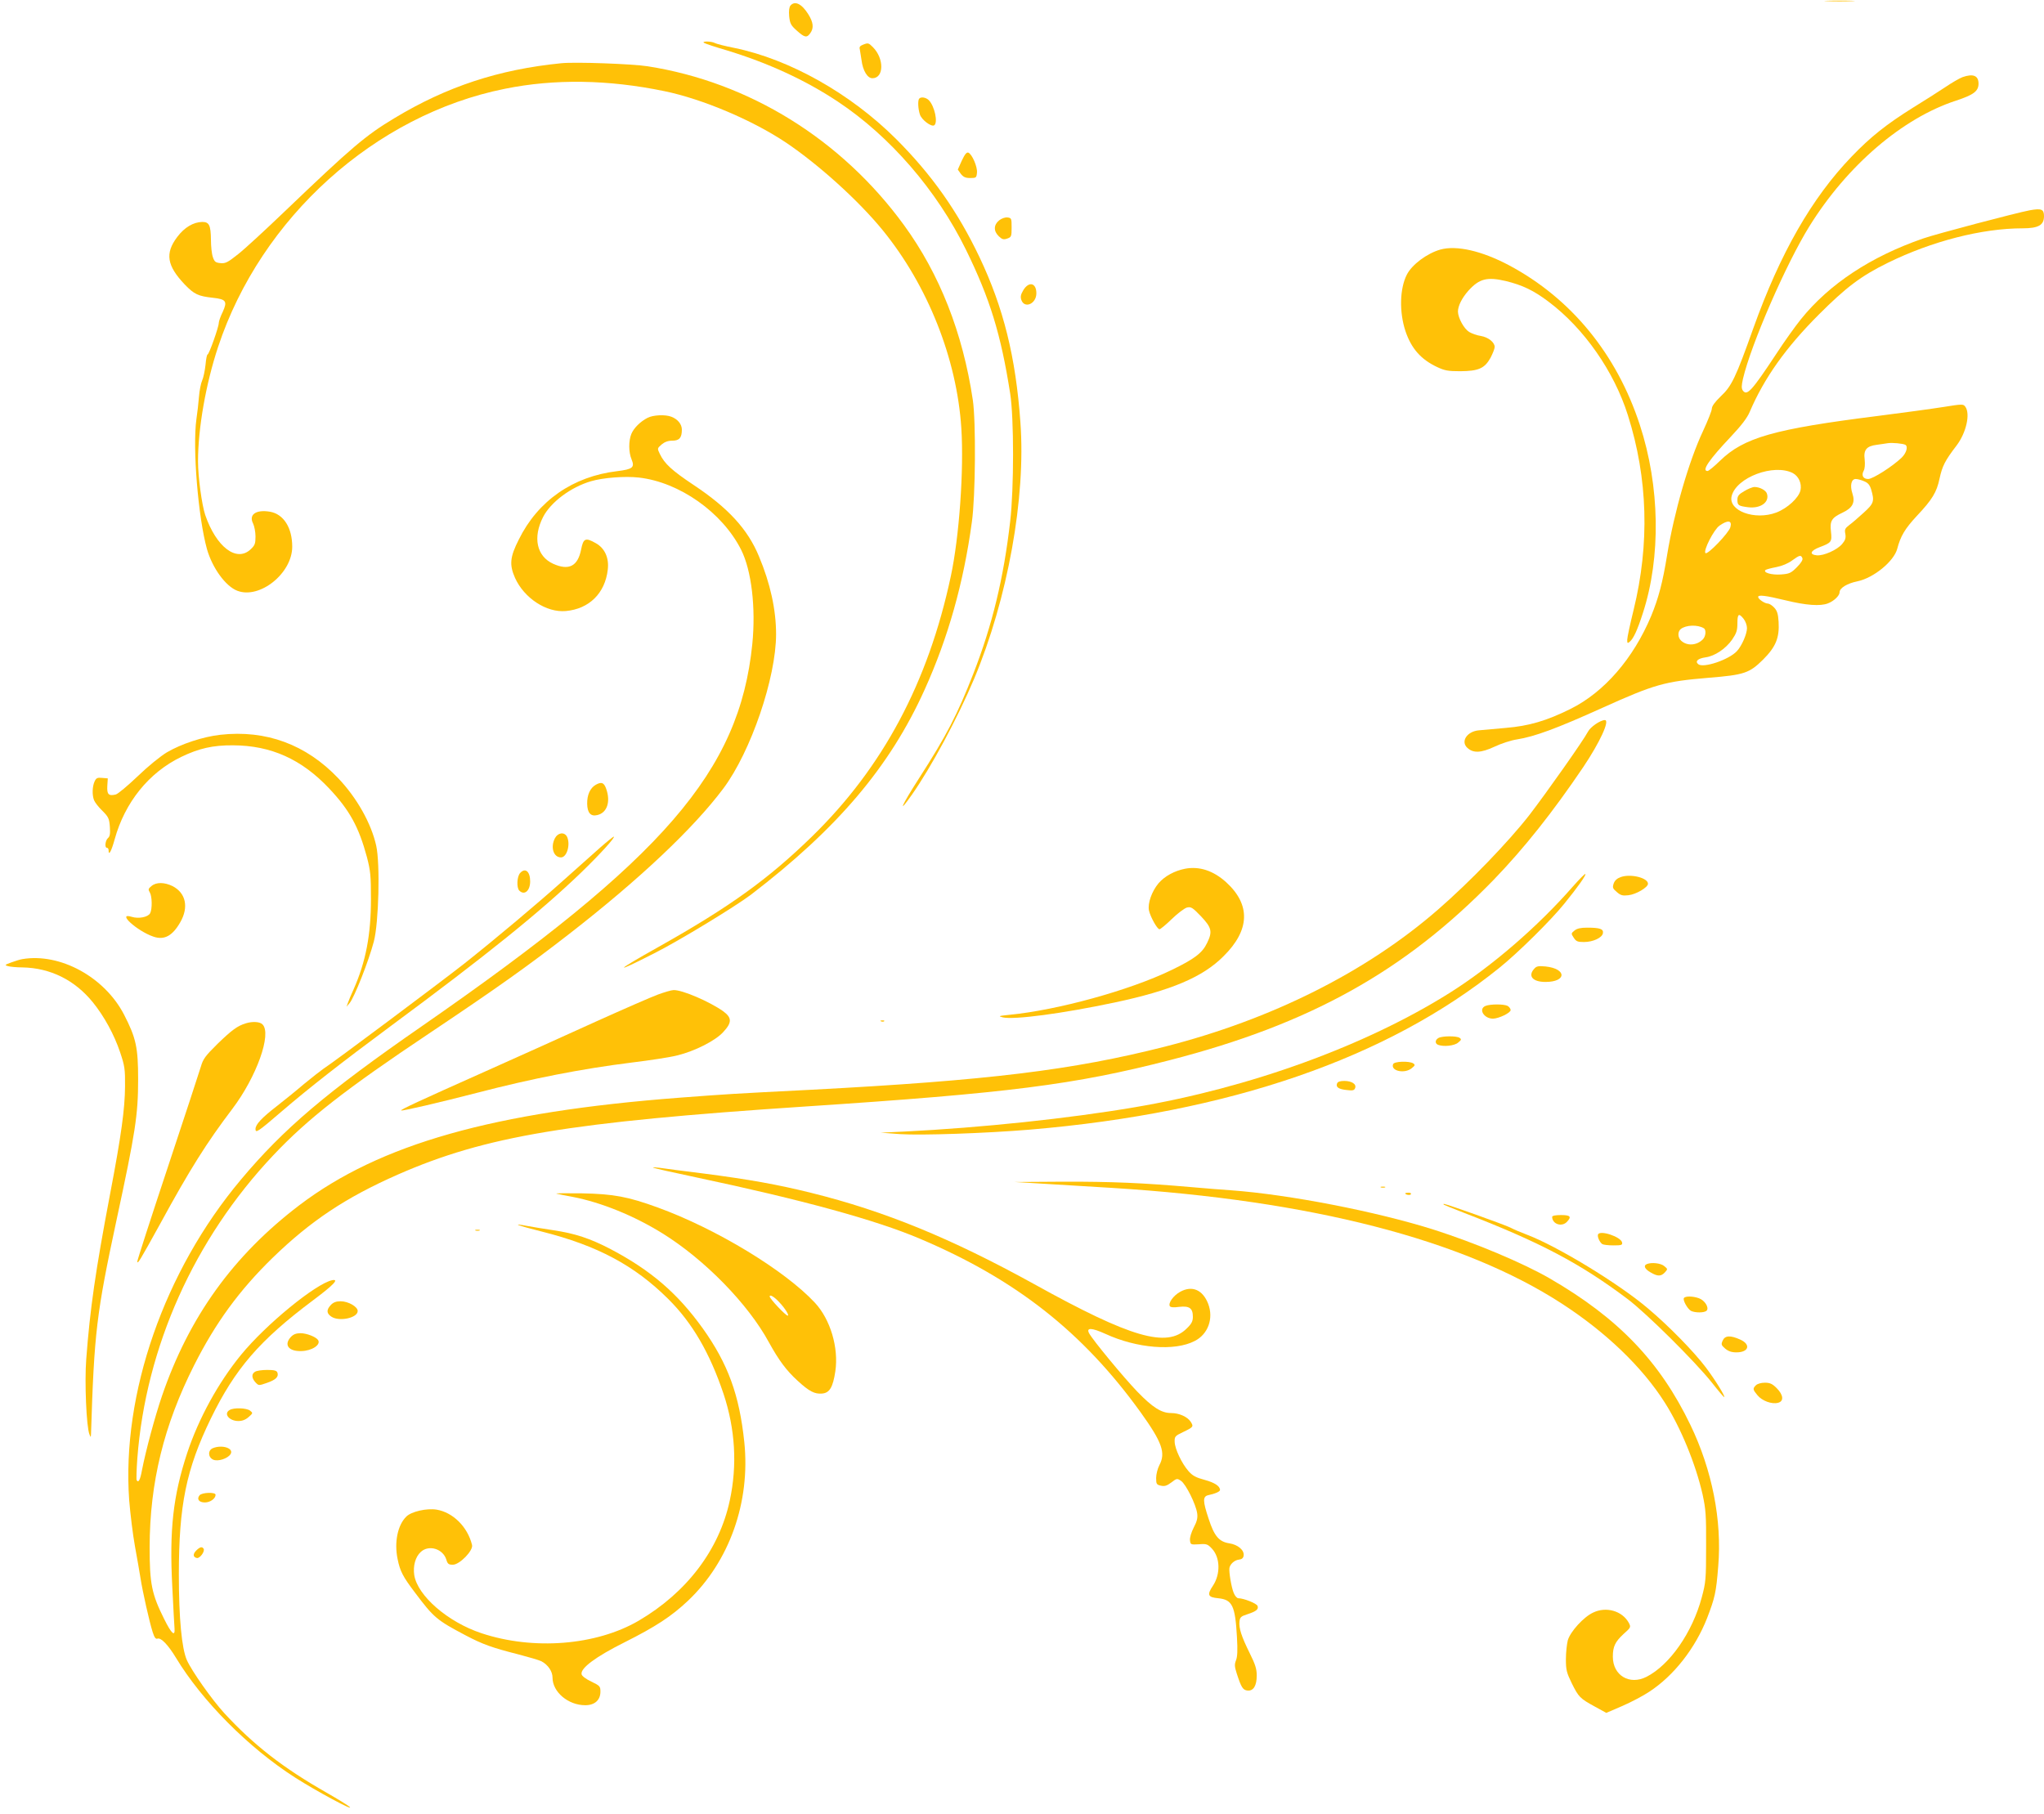 <?xml version="1.0" standalone="no"?>
<!DOCTYPE svg PUBLIC "-//W3C//DTD SVG 20010904//EN"
 "http://www.w3.org/TR/2001/REC-SVG-20010904/DTD/svg10.dtd">
<svg version="1.0" xmlns="http://www.w3.org/2000/svg"
 width="1280pt" height="1136pt" viewBox="0 0 1280 1136"
 preserveAspectRatio="xMidYMid meet">
<g transform="translate(0,1136) scale(0.1,-0.1)"
fill="#ffc107" stroke="none">
<path d="M11443 11353 c42 -2 112 -2 155 0 42 1 7 3 -78 3 -85 0 -120 -2 -77
-3z"/>
<path d="M4950 11325 c-8 -10 -11 -33 -8 -67 5 -46 11 -57 48 -90 49 -44 63
-46 84 -16 24 33 19 69 -13 120 -41 65 -84 85 -111 53z"/>
<path d="M4410 11091 c8 -5 71 -26 140 -46 257 -78 493 -186 696 -321 326
-216 620 -555 803 -928 150 -306 219 -529 277 -901 24 -155 24 -592 0 -800
-41 -357 -112 -650 -231 -955 -100 -256 -167 -386 -342 -658 -108 -168 -135
-231 -43 -100 119 169 286 479 390 726 210 501 325 1134 290 1607 -29 409
-106 718 -256 1034 -137 288 -300 518 -523 741 -285 284 -666 499 -1013 570
-56 11 -111 25 -120 30 -23 13 -90 13 -68 1z"/>
<path d="M5402 11079 c-16 -6 -22 -15 -18 -26 2 -10 7 -41 11 -69 8 -66 37
-114 68 -114 73 0 75 123 3 195 -27 27 -30 28 -64 14z"/>
<path d="M3515 10964 c-392 -39 -717 -146 -1045 -344 -180 -108 -265 -180
-687 -584 -120 -115 -251 -236 -292 -268 -64 -51 -79 -59 -110 -56 -31 3 -38
8 -48 38 -7 19 -12 68 -12 108 -1 91 -11 112 -54 112 -56 -1 -112 -34 -157
-94 -78 -103 -65 -180 47 -298 59 -61 84 -73 176 -83 83 -9 92 -22 62 -88 -14
-28 -25 -60 -25 -70 0 -25 -61 -197 -70 -197 -4 0 -10 -29 -13 -65 -4 -36 -13
-80 -21 -98 -8 -17 -17 -63 -20 -102 -3 -38 -10 -101 -16 -140 -25 -180 11
-616 66 -814 34 -119 117 -233 190 -261 140 -54 344 109 344 276 0 119 -54
204 -139 219 -88 15 -135 -18 -106 -74 8 -17 15 -53 15 -81 0 -45 -4 -56 -31
-81 -88 -82 -215 15 -284 216 -21 64 -45 238 -45 335 0 207 49 486 126 718
268 809 983 1453 1796 1616 311 63 647 58 999 -15 238 -49 552 -182 761 -322
205 -138 455 -364 605 -548 283 -347 465 -806 493 -1240 17 -260 -13 -683 -66
-929 -142 -666 -426 -1197 -870 -1630 -274 -267 -516 -441 -959 -690 -279
-156 -291 -175 -27 -40 153 77 506 292 604 366 542 415 870 801 1088 1284 147
325 244 668 296 1050 23 161 26 630 6 765 -63 421 -208 789 -431 1095 -391
537 -970 896 -1606 995 -95 15 -453 28 -540 19z"/>
<path d="M12290 10877 c-19 -7 -69 -36 -110 -64 -41 -27 -131 -85 -200 -127
-166 -104 -265 -182 -385 -307 -250 -260 -447 -605 -615 -1074 -110 -309 -136
-364 -205 -428 -36 -35 -55 -61 -55 -76 0 -13 -25 -75 -55 -140 -89 -189 -181
-508 -225 -776 -28 -174 -54 -271 -100 -383 -112 -267 -294 -477 -505 -582
-149 -74 -260 -107 -406 -119 -68 -6 -143 -13 -167 -15 -75 -6 -117 -70 -73
-110 37 -34 85 -32 169 7 42 20 106 41 142 46 111 18 245 67 535 198 326 147
389 165 665 188 223 18 255 29 341 114 80 80 103 137 97 237 -3 49 -9 69 -28
89 -13 14 -31 25 -40 25 -19 0 -60 28 -60 41 0 15 44 10 172 -21 127 -31 217
-38 265 -19 37 14 73 48 73 70 0 26 47 55 111 68 102 21 229 125 250 204 21
80 48 125 122 205 98 104 125 149 143 235 17 78 34 112 106 206 61 80 88 200
55 244 -12 17 -19 17 -137 -2 -69 -11 -253 -36 -410 -56 -651 -82 -839 -135
-989 -281 -36 -35 -71 -64 -78 -64 -39 0 9 70 145 214 66 70 103 118 119 156
91 213 227 404 433 610 170 170 263 241 432 324 275 135 589 216 844 216 99 0
134 20 134 76 0 44 -16 50 -89 37 -85 -16 -586 -148 -669 -177 -326 -113 -586
-284 -764 -505 -34 -42 -105 -141 -157 -221 -152 -230 -181 -261 -207 -226 -9
14 -9 29 1 74 51 217 270 720 416 955 236 380 583 678 919 787 109 36 140 59
140 106 0 51 -34 64 -100 41z m-358 -2303 c18 -11 6 -52 -24 -81 -58 -55 -180
-133 -209 -133 -32 0 -44 23 -28 52 7 12 9 42 6 70 -8 61 12 84 75 92 24 3 54
8 68 10 28 5 98 -2 112 -10z m-705 -177 c37 -20 57 -65 48 -108 -11 -47 -81
-112 -151 -139 -135 -51 -303 11 -280 103 29 117 264 205 383 144z m446 -51
c25 -10 36 -23 45 -53 21 -72 17 -86 -47 -144 -33 -30 -73 -65 -90 -77 -27
-21 -31 -28 -25 -56 4 -26 0 -39 -20 -63 -31 -37 -116 -75 -159 -71 -49 5 -40
29 18 51 74 28 78 33 71 97 -8 68 4 87 72 119 64 30 81 64 62 121 -16 49 -7
90 21 90 11 0 34 -6 52 -14z m-837 -288 c-10 -36 -143 -175 -156 -162 -15 15
53 148 88 172 53 37 80 33 68 -10z m451 -194 c4 -10 -8 -30 -35 -57 -37 -37
-47 -41 -100 -45 -58 -4 -113 12 -96 28 5 4 35 12 67 18 36 7 75 23 100 42 47
34 55 36 64 14z m-368 -380 c12 -15 21 -41 21 -58 0 -37 -33 -112 -63 -144
-50 -54 -210 -108 -242 -82 -22 18 -3 36 46 43 58 8 126 54 166 111 27 40 33
57 33 102 0 60 9 66 39 28z m-249 -59 c16 -10 12 -52 -7 -70 -38 -38 -98 -42
-135 -8 -22 20 -23 56 -3 73 32 26 106 29 145 5z"/>
<path d="M10923 8284 c-35 -20 -43 -31 -43 -54 0 -35 6 -39 68 -47 78 -9 134
32 117 85 -6 21 -45 42 -78 42 -12 0 -41 -12 -64 -26z"/>
<path d="M5757 10743 c-11 -10 -8 -66 4 -101 11 -33 71 -78 89 -67 25 16 3
121 -34 158 -18 17 -47 22 -59 10z"/>
<path d="M6023 10354 l-25 -56 19 -27 c16 -20 29 -26 59 -26 37 0 39 2 42 33
4 37 -31 117 -54 126 -11 4 -22 -10 -41 -50z"/>
<path d="M6257 9980 c-35 -28 -36 -68 -2 -100 21 -20 30 -22 53 -14 25 9 27
13 27 69 0 57 -1 60 -26 63 -14 2 -37 -6 -52 -18z"/>
<path d="M9020 9797 c-84 -24 -178 -94 -210 -157 -45 -88 -48 -234 -9 -353 37
-110 97 -178 199 -226 47 -22 68 -26 145 -26 115 1 152 18 189 84 14 27 26 57
26 68 0 29 -40 61 -87 69 -23 3 -56 15 -73 25 -32 20 -69 87 -70 127 0 36 25
86 66 132 68 75 117 87 233 60 106 -26 175 -59 269 -130 222 -167 410 -437
496 -710 126 -397 137 -807 36 -1220 -22 -89 -40 -173 -40 -187 0 -22 2 -24
16 -12 23 19 48 73 82 179 114 351 107 794 -19 1179 -145 444 -431 793 -820
1000 -170 90 -328 126 -429 98z"/>
<path d="M6409 9544 c-17 -29 -20 -42 -13 -63 20 -56 94 -24 94 42 0 65 -46
77 -81 21z"/>
<path d="M4055 8743 c-45 -23 -86 -64 -101 -100 -18 -43 -18 -115 1 -160 21
-51 7 -62 -91 -74 -276 -33 -495 -185 -615 -428 -56 -110 -60 -158 -24 -240
57 -127 197 -219 318 -208 146 13 246 111 263 259 9 74 -19 135 -75 166 -65
37 -78 31 -92 -40 -21 -105 -77 -133 -175 -89 -103 47 -129 164 -63 293 47 92
173 187 300 224 74 22 212 33 300 23 254 -29 522 -218 640 -452 65 -129 93
-363 70 -592 -81 -796 -551 -1339 -2069 -2392 -599 -415 -867 -643 -1134 -962
-480 -572 -747 -1341 -699 -2007 7 -86 23 -216 36 -288 13 -72 29 -162 35
-201 13 -83 55 -271 76 -337 11 -34 19 -45 30 -41 22 8 67 -39 116 -120 163
-270 455 -564 746 -750 136 -87 371 -213 342 -184 -8 8 -74 49 -146 90 -269
153 -455 297 -640 498 -77 84 -204 264 -234 332 -32 73 -50 263 -50 534 0 436
46 661 200 978 152 312 304 489 639 740 131 98 167 136 121 127 -103 -22 -415
-277 -571 -468 -143 -175 -265 -398 -337 -615 -88 -268 -112 -479 -93 -839 6
-129 13 -246 14 -260 4 -54 -20 -31 -65 60 -78 156 -91 221 -91 450 1 405 89
764 279 1140 134 265 281 467 490 671 240 233 458 378 784 522 551 242 1075
329 2555 427 1272 84 1682 136 2280 290 878 226 1473 557 2030 1131 190 197
368 421 560 705 104 155 168 294 135 294 -28 0 -91 -43 -106 -73 -28 -54 -260
-383 -367 -522 -130 -167 -374 -420 -572 -592 -448 -390 -1042 -688 -1709
-858 -582 -148 -1112 -212 -2211 -270 -513 -26 -524 -27 -830 -50 -1166 -89
-1875 -290 -2380 -673 -414 -315 -691 -699 -861 -1196 -44 -129 -101 -341
-125 -464 -11 -61 -22 -81 -33 -63 -3 5 -1 67 4 137 53 697 357 1375 851 1898
217 230 453 414 983 768 421 282 611 417 871 619 440 342 778 661 965 911 172
230 330 693 330 966 0 152 -36 318 -107 487 -70 170 -193 304 -410 448 -135
90 -182 133 -211 194 -17 35 -16 35 11 59 19 16 40 24 67 24 44 0 60 18 60 69
0 34 -26 66 -66 81 -38 15 -115 11 -149 -7z"/>
<path d="M1380 6758 c-108 -12 -245 -57 -335 -110 -40 -24 -119 -88 -183 -150
-62 -59 -124 -111 -137 -114 -45 -11 -56 1 -53 53 l3 48 -36 3 c-30 3 -37 -1
-47 -23 -14 -31 -16 -84 -3 -117 5 -13 28 -43 52 -66 39 -39 43 -49 47 -101 3
-44 0 -60 -12 -70 -17 -15 -22 -61 -6 -61 6 0 10 -7 10 -15 0 -38 17 -8 38 68
64 232 214 418 416 516 112 54 199 74 326 73 237 -1 429 -87 602 -271 127
-135 185 -240 236 -430 22 -85 25 -116 25 -261 0 -225 -32 -393 -109 -567 -15
-32 -30 -69 -35 -83 l-9 -25 19 22 c30 36 120 264 152 386 31 117 40 488 15
600 -31 140 -121 300 -238 423 -201 211 -452 304 -738 272z"/>
<path d="M3731 6445 c-35 -20 -55 -63 -54 -119 1 -57 22 -81 63 -71 62 14 85
84 56 165 -14 39 -29 45 -65 25z"/>
<path d="M3475 6110 c-29 -56 -9 -120 38 -120 38 0 61 84 37 131 -17 30 -57
24 -75 -11z"/>
<path d="M3759 6052 c-42 -37 -141 -125 -220 -196 -169 -152 -437 -377 -634
-533 -141 -111 -824 -622 -880 -657 -16 -11 -71 -54 -121 -95 -49 -42 -127
-105 -172 -140 -94 -73 -132 -114 -132 -142 0 -28 14 -19 165 111 170 146 372
304 681 533 599 443 940 718 1193 962 118 114 219 225 204 225 -4 -1 -42 -31
-84 -68z"/>
<path d="M7421 5919 c-66 -13 -127 -46 -166 -91 -42 -50 -69 -126 -60 -170 9
-41 52 -118 66 -118 6 0 41 29 77 64 37 36 80 68 95 72 26 6 35 0 88 -55 67
-71 73 -96 38 -167 -30 -63 -79 -100 -224 -170 -262 -127 -714 -251 -1015
-280 -67 -7 -71 -8 -40 -16 72 -16 373 24 699 93 354 75 553 159 683 290 166
164 171 323 16 464 -80 72 -167 101 -257 84z"/>
<path d="M3257 5892 c-20 -22 -23 -92 -5 -110 32 -32 68 -1 68 58 0 62 -31 88
-63 52z"/>
<path d="M9850 5808 c-219 -251 -509 -501 -771 -666 -528 -332 -1252 -595
-1974 -717 -411 -70 -959 -128 -1440 -152 l-150 -7 120 -9 c134 -9 537 5 815
28 1251 106 2238 447 2940 1014 116 93 325 300 406 401 83 102 138 180 132
186 -3 3 -38 -33 -78 -78z"/>
<path d="M10150 5867 c-23 -8 -38 -21 -45 -41 -8 -25 -6 -31 20 -53 24 -21 36
-24 72 -20 48 5 123 49 123 72 0 37 -108 64 -170 42z"/>
<path d="M949 5811 c-21 -17 -22 -22 -11 -40 15 -25 16 -105 2 -131 -13 -24
-72 -36 -116 -22 -96 29 34 -89 136 -124 68 -24 120 4 169 90 54 94 35 183
-48 226 -51 25 -102 26 -132 1z"/>
<path d="M9860 5532 c-22 -18 -22 -19 -5 -45 15 -23 24 -27 64 -27 57 0 115
27 119 56 4 26 -19 34 -99 34 -40 0 -63 -5 -79 -18z"/>
<path d="M140 5353 c-14 -2 -45 -12 -70 -21 -41 -15 -42 -17 -20 -23 14 -4 54
-8 90 -8 175 -3 328 -79 441 -218 72 -89 134 -203 171 -313 29 -86 32 -106 31
-215 -1 -139 -23 -303 -93 -670 -93 -490 -126 -721 -150 -1038 -11 -142 1
-424 20 -470 8 -21 9 -21 10 3 20 637 34 752 160 1340 118 548 135 657 135
880 0 200 -13 259 -88 405 -122 236 -401 388 -637 348z"/>
<path d="M9608 5293 c-42 -46 -10 -83 70 -83 134 0 134 83 0 97 -44 4 -56 2
-70 -14z"/>
<path d="M4120 5131 c-41 -15 -217 -92 -390 -170 -173 -79 -484 -219 -690
-311 -426 -190 -533 -240 -528 -245 5 -5 245 51 473 110 350 91 658 151 970
190 116 14 245 34 287 45 110 27 238 92 287 146 56 60 55 90 -1 131 -85 60
-256 134 -310 132 -13 0 -57 -13 -98 -28z"/>
<path d="M9303 5060 c-47 -19 -11 -80 47 -80 36 1 110 36 110 54 0 8 -9 20
-19 26 -24 12 -107 12 -138 0z"/>
<path d="M5518 4963 c7 -3 16 -2 19 1 4 3 -2 6 -13 5 -11 0 -14 -3 -6 -6z"/>
<path d="M1540 4951 c-53 -16 -88 -42 -176 -127 -79 -78 -92 -96 -106 -144 -9
-30 -102 -314 -207 -630 -105 -316 -191 -582 -191 -590 0 -22 15 3 143 235
187 343 292 509 452 720 152 201 248 470 189 529 -16 17 -62 20 -104 7z"/>
<path d="M9008 4859 c-22 -12 -23 -35 -2 -43 35 -13 102 -6 125 14 21 17 22
21 9 30 -19 13 -110 12 -132 -1z"/>
<path d="M8724 4695 c-17 -43 73 -62 117 -25 21 17 22 21 9 30 -25 16 -120 13
-126 -5z"/>
<path d="M8373 4574 c-9 -23 10 -36 61 -41 37 -5 47 -2 52 12 10 25 -21 45
-68 45 -26 0 -41 -5 -45 -16z"/>
<path d="M4090 4047 c3 -3 122 -30 265 -60 667 -141 1130 -268 1405 -385 602
-255 1021 -585 1384 -1089 134 -187 157 -253 116 -330 -11 -21 -20 -57 -20
-80 0 -38 3 -42 30 -48 23 -5 37 -1 65 20 34 26 36 27 61 10 30 -20 93 -146
101 -203 4 -29 -1 -50 -22 -90 -15 -30 -25 -62 -23 -79 3 -27 4 -28 56 -25 48
4 55 1 82 -28 51 -55 54 -158 6 -231 -39 -58 -32 -73 33 -79 88 -9 106 -46
117 -242 5 -85 3 -125 -6 -147 -10 -26 -9 -39 5 -83 28 -86 38 -103 67 -106
37 -4 58 30 58 94 0 41 -9 70 -44 140 -52 105 -69 158 -64 199 3 26 9 32 50
45 55 18 71 31 63 52 -6 16 -87 48 -120 48 -9 0 -22 15 -29 33 -15 35 -31 133
-27 157 5 25 32 49 60 52 18 2 27 10 29 25 5 34 -36 69 -90 77 -64 10 -94 45
-129 153 -38 114 -38 141 -1 149 40 8 72 22 72 32 0 24 -33 46 -95 63 -56 15
-77 26 -103 56 -42 48 -85 139 -86 183 -1 33 3 37 51 60 67 32 69 35 49 66
-21 31 -72 54 -123 54 -60 0 -115 35 -210 133 -85 88 -280 324 -303 367 -19
36 16 35 102 -4 197 -91 434 -110 559 -45 84 42 120 141 85 233 -34 88 -101
117 -176 75 -43 -24 -76 -71 -64 -90 4 -7 25 -9 59 -4 63 7 85 -8 85 -62 0
-28 -8 -44 -38 -73 -124 -124 -349 -59 -955 277 -520 287 -937 458 -1397 572
-214 53 -388 84 -673 121 -128 16 -252 32 -277 36 -25 3 -43 4 -40 1z"/>
<path d="M6570 3944 c118 -7 296 -18 395 -24 1244 -78 2197 -323 2816 -725
276 -179 503 -397 644 -619 100 -157 194 -386 237 -576 20 -93 23 -129 22
-325 0 -206 -2 -226 -27 -319 -59 -221 -201 -424 -346 -498 -106 -54 -211 8
-211 126 0 63 14 93 67 142 46 41 47 43 33 70 -41 75 -142 104 -224 64 -60
-28 -142 -119 -158 -173 -6 -23 -12 -77 -12 -119 0 -68 5 -85 37 -151 43 -86
50 -94 145 -146 l71 -39 102 44 c55 24 131 64 168 89 154 101 287 272 361 460
49 128 57 160 70 326 24 286 -38 602 -174 884 -191 397 -451 669 -881 918
-168 97 -468 223 -725 305 -359 114 -911 221 -1270 247 -47 3 -159 12 -250 20
-297 26 -500 35 -805 34 l-300 -2 215 -13z"/>
<path d="M8648 3923 c6 -2 18 -2 25 0 6 3 1 5 -13 5 -14 0 -19 -2 -12 -5z"/>
<path d="M3485 3884 c11 -3 56 -12 100 -20 181 -35 385 -118 564 -229 264
-164 536 -442 666 -682 63 -114 109 -176 180 -241 72 -66 106 -84 153 -80 47
4 68 39 83 139 22 148 -31 326 -128 430 -189 203 -618 463 -983 596 -187 68
-276 85 -475 89 -99 1 -171 1 -160 -2z m1396 -681 c36 -38 63 -83 52 -83 -13
0 -113 106 -113 120 0 15 29 -2 61 -37z"/>
<path d="M8800 3886 c0 -9 30 -14 35 -6 4 6 -3 10 -14 10 -12 0 -21 -2 -21 -4z"/>
<path d="M9041 3815 c3 -2 59 -25 124 -50 480 -185 733 -319 1030 -543 117
-89 418 -387 524 -520 40 -51 75 -92 78 -92 10 0 -54 105 -115 186 -74 98
-232 260 -363 370 -182 155 -569 390 -757 461 -35 13 -82 33 -105 45 -36 18
-400 148 -415 148 -3 0 -3 -2 -1 -5z"/>
<path d="M9720 3739 c0 -46 61 -66 93 -31 30 32 21 42 -38 42 -32 0 -55 -4
-55 -11z"/>
<path d="M3395 3646 c345 -87 578 -211 790 -422 151 -150 260 -338 346 -594
73 -220 87 -446 39 -668 -66 -308 -269 -576 -571 -753 -266 -155 -659 -186
-984 -78 -211 70 -401 235 -421 365 -8 57 7 113 41 144 50 47 139 20 160 -48
8 -27 14 -32 41 -32 42 0 129 89 120 124 -28 114 -120 204 -222 221 -62 10
-159 -12 -190 -44 -54 -53 -76 -161 -54 -266 15 -75 33 -110 109 -210 117
-156 136 -172 316 -267 108 -57 168 -78 329 -119 65 -17 131 -36 147 -44 41
-22 69 -63 69 -102 0 -90 98 -173 205 -173 59 0 95 32 95 85 0 33 -3 37 -57
63 -34 16 -59 35 -61 46 -8 38 89 110 269 200 195 98 293 162 397 260 260 246
392 619 353 994 -31 296 -102 490 -260 712 -158 220 -324 363 -576 496 -130
68 -225 99 -360 119 -61 9 -132 21 -159 26 -111 21 -70 5 89 -35z"/>
<path d="M2978 3653 c6 -2 18 -2 25 0 6 3 1 5 -13 5 -14 0 -19 -2 -12 -5z"/>
<path d="M10007 3628 c-5 -15 11 -49 27 -60 6 -4 37 -8 69 -8 50 0 58 2 55 18
-7 36 -140 80 -151 50z"/>
<path d="M10313 3443 c-23 -9 -14 -31 23 -52 44 -26 66 -26 90 0 19 21 18 21
-5 40 -22 18 -79 24 -108 12z"/>
<path d="M10545 3230 c-8 -13 22 -67 44 -80 26 -13 84 -13 98 1 18 18 -11 65
-48 78 -39 14 -86 14 -94 1z"/>
<path d="M2072 3187 c-29 -31 -28 -53 4 -74 50 -32 164 -7 164 36 0 27 -59 61
-107 61 -28 0 -46 -7 -61 -23z"/>
<path d="M1822 2987 c-46 -49 -16 -91 64 -89 66 1 125 39 106 69 -13 20 -72
43 -110 43 -27 0 -45 -7 -60 -23z"/>
<path d="M10788 2964 c-11 -24 -9 -29 15 -50 20 -17 40 -24 71 -24 77 0 92 49
24 80 -62 28 -96 26 -110 -6z"/>
<path d="M1598 2769 c-24 -13 -23 -40 2 -67 20 -21 20 -21 72 -3 55 19 75 38
65 65 -5 12 -20 16 -64 16 -32 0 -66 -5 -75 -11z"/>
<path d="M10996 2684 c-21 -21 -20 -27 10 -63 29 -35 89 -57 128 -47 38 9 35
49 -8 92 -27 27 -42 34 -74 34 -24 0 -47 -7 -56 -16z"/>
<path d="M1438 2529 c-40 -23 -3 -69 55 -69 24 0 45 8 64 25 27 24 28 25 9 40
-22 17 -102 20 -128 4z"/>
<path d="M1333 2290 c-32 -13 -31 -57 2 -72 29 -13 91 6 109 35 22 36 -52 61
-111 37z"/>
<path d="M1250 1995 c-20 -24 -4 -45 33 -45 33 0 67 24 67 48 0 18 -85 15
-100 -3z"/>
<path d="M1229 1649 c-22 -22 -21 -42 4 -47 18 -4 52 42 42 58 -9 15 -23 12
-46 -11z"/>
</g>
</svg>
